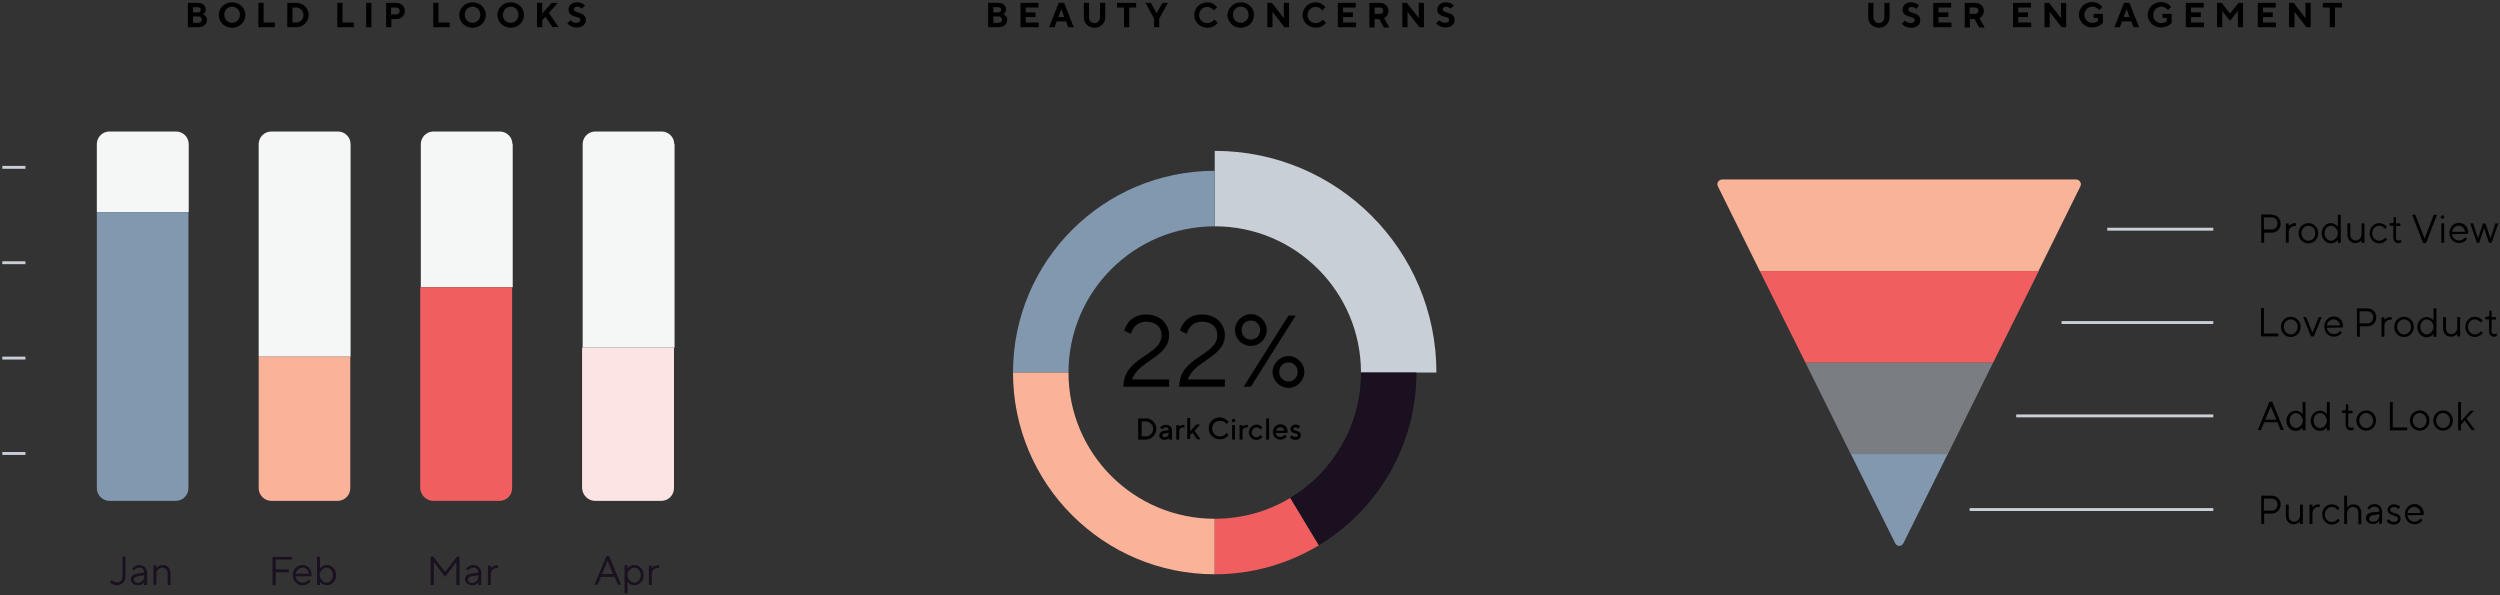 <svg xmlns="http://www.w3.org/2000/svg" width="865" height="206" viewBox="0 0 865 206">
    <rect x="0" y="0" width="865" height="206" fill="#333333" stroke="none"/>
    <g fill="none" fill-rule="nonzero">
        <g fill="#000">
            <path d="M341.9 9.4V1h3.6c1.6 0 2.6 1.1 2.6 2.2 0 1.2-1 1.7-1 1.7s1.4.5 1.4 2c0 1.3-1.1 2.5-2.9 2.5h-3.7zm1.8-6.9v1.8h1.7c.6 0 1-.4 1-.9s-.4-.9-1-.9h-1.7zm1.9 5.4c.7 0 1.1-.5 1.1-1.1 0-.6-.5-1.1-1.1-1.1h-1.9v2.2h1.9zM359.4 7.8v1.6h-6.3V1h6.2v1.6h-4.4v1.7h3.4v1.6h-3.4v1.9zM365.6 7.4l-.7 2H363l3.3-8.4h1.9l3.3 8.4h-1.9l-.7-2h-3.3zm1.6-4.3l-1 2.8h2l-1-2.8zM380.6 6V1h1.8v5c0 2-1.6 3.6-3.7 3.6S375 8 375 6V1h1.8v5c0 1.1.8 2 1.9 2 1.1 0 1.9-.9 1.9-2zM393.1 1v1.6h-2.4v6.8h-1.8V2.6h-2.4V1zM400.2 4.6l2-3.6h1.9l-3 5.4v3h-1.8v-3l-3-5.4h1.9zM421.1 2.5L420 3.6s-.8-1.2-2.3-1.2c-1.6 0-2.8 1.2-2.8 2.8 0 1.6 1.2 2.8 2.8 2.8 1.6 0 2.5-1.2 2.5-1.2l1.1 1.1s-1.2 1.7-3.5 1.7c-2.6 0-4.6-2-4.6-4.4 0-2.4 2-4.4 4.6-4.4 2.2 0 3.3 1.7 3.3 1.7zM429.3.8c2.6 0 4.6 2 4.6 4.4 0 2.4-2 4.4-4.6 4.4-2.6 0-4.6-2-4.6-4.4.1-2.4 2.1-4.4 4.6-4.4zm0 7.1c1.5 0 2.7-1.2 2.7-2.8 0-1.6-1.2-2.8-2.7-2.8-1.5 0-2.7 1.2-2.7 2.8 0 1.6 1.2 2.8 2.7 2.8zM446 1v8.4h-1.6l-4.1-5.3v5.3h-1.8V1h1.6l4.1 5.3V1zM458.6 2.5l-1.1 1.1s-.8-1.2-2.3-1.2c-1.5 0-2.8 1.2-2.8 2.8 0 1.6 1.2 2.8 2.8 2.8 1.6 0 2.5-1.2 2.5-1.2l1.1 1.1s-1.2 1.7-3.5 1.7c-2.6 0-4.6-2-4.6-4.4 0-2.4 2-4.4 4.6-4.4 2.1 0 3.3 1.7 3.3 1.7zM469.2 7.8v1.6h-6.3V1h6.2v1.6h-4.4v1.7h3.4v1.6h-3.4v1.9zM473.8 1h3.7c1.7 0 2.9 1.2 2.9 2.8 0 1.8-1.5 2.5-1.5 2.5l1.8 3.2h-1.9l-1.6-2.9h-1.6v2.9h-1.8V1zm3.7 1.6h-1.9v2.2h1.9c.7 0 1.1-.5 1.1-1.1 0-.6-.5-1.1-1.1-1.1zM492.7 1v8.4h-1.6L487 4.1v5.3h-1.8V1h1.6l4.1 5.3V1zM497.3 3.3c0-1.3 1.1-2.5 2.9-2.5 1.9 0 2.8 1.1 2.8 1.1L501.9 3s-.6-.7-1.6-.7c-.7 0-1.1.4-1.1.9 0 1.6 4.1.7 4.1 3.7 0 1.5-1.1 2.6-3.2 2.6s-3.2-1.4-3.2-1.4L498 7s.7.9 2 .9c.9 0 1.4-.5 1.4-1.1 0-1.4-4.1-.5-4.1-3.5z"/>
        </g>
        <g fill="#000">
            <path d="M388.7 133.8c0-10.4 13.2-10.7 13.2-17.8 0-2.8-1.9-4.7-5.3-4.7-4.4 0-5.3 4.2-5.3 4.2l-2.3-1.1s1.2-5.6 7.6-5.6c4.7 0 7.9 3.2 7.9 7.2 0 7.6-10.7 8.8-12.8 15.3h12.8v2.5h-15.8zM408 133.8c0-10.4 13.2-10.7 13.2-17.8 0-2.8-1.9-4.7-5.3-4.7-4.4 0-5.3 4.2-5.3 4.2l-2.3-1.1s1.2-5.6 7.6-5.6c4.7 0 7.9 3.2 7.9 7.2 0 7.6-10.7 8.8-12.8 15.3h12.8v2.5H408zM432.8 119.7c-3 0-5.5-2.5-5.5-5.5s2.5-5.5 5.5-5.5 5.5 2.5 5.5 5.5-2.5 5.5-5.5 5.5zm0-8.8c-1.8 0-3.2 1.4-3.2 3.3s1.4 3.3 3.2 3.3c1.8 0 3.2-1.4 3.2-3.3s-1.4-3.3-3.2-3.3zm13-1.7h2.5l-15.5 24.6h-2.5l15.5-24.6zm0 14c3 0 5.5 2.5 5.5 5.5s-2.5 5.5-5.5 5.5-5.5-2.5-5.5-5.5c.1-3 2.6-5.5 5.5-5.5zm0 8.8c1.8 0 3.2-1.4 3.2-3.3s-1.4-3.3-3.2-3.3c-1.8 0-3.2 1.4-3.2 3.3s1.5 3.3 3.2 3.3z"/>
        </g>
        <g fill="#000">
            <path d="M396.4 144.7c2 0 3.7 1.7 3.7 3.7s-1.7 3.7-3.7 3.7h-2.6v-7.3h2.6v-.1zm-1.4 1.1v5.2h1.4c1.4 0 2.6-1.2 2.6-2.6 0-1.4-1.2-2.6-2.6-2.6H395zM404.4 152.1v-.5s-.6.6-1.5.6c-1 0-1.8-.7-1.8-1.5s.6-1.4 1.5-1.6l1.8-.3c0-.5-.4-.9-1-.9-.9 0-1.3.7-1.3.7l-.7-.7s.7-.9 2-.9 2.1.8 2.1 1.9v3.2h-1.1zm0-2.3v-.1l-1.6.3c-.4.1-.6.3-.6.7 0 .3.3.6.9.6.8-.1 1.3-.6 1.3-1.5zM409.3 147.9c-.8 0-1.3.5-1.3 1.5v2.7h-1v-5h1v.5s.6-.6 1.5-.6h.3v1c0-.1-.2-.1-.5-.1zM413.3 149.1l2.1 2.9h-1.2l-1.6-2.3-.8.8v1.4h-1v-7.3h1v4.6l2.1-2.3h1.3zM425.1 146l-.7.7s-.7-1.1-2.3-1.1c-1.6 0-2.7 1.2-2.7 2.7 0 1.5 1.2 2.7 2.7 2.7 1.5 0 2.3-1.2 2.3-1.2l.7.7s-1 1.5-3 1.5c-2.2 0-3.9-1.7-3.9-3.8 0-2.1 1.7-3.8 3.9-3.8 2 .2 3 1.6 3 1.6zM426.8 146.1c-.4 0-.6-.3-.6-.6 0-.4.3-.6.6-.6.4 0 .6.3.6.6s-.2.6-.6.6zm.5 6h-1v-5h1v5zM431.2 147.9c-.8 0-1.3.5-1.3 1.5v2.7h-1v-5h1v.5s.6-.6 1.5-.6h.3v1c0-.1-.2-.1-.5-.1zM434.8 146.9c1.3 0 2 1 2 1l-.7.7s-.5-.7-1.4-.7c-.8 0-1.6.7-1.6 1.7s.7 1.7 1.6 1.7c.9 0 1.4-.8 1.4-.8l.7.7s-.8 1-2.1 1c-1.4 0-2.6-1.2-2.6-2.6 0-1.4 1.3-2.7 2.7-2.7zM439.1 152.1h-1v-7.3h1zM441.4 149.9c.1.7.7 1.3 1.6 1.3 1 0 1.5-.8 1.5-.8l.7.7s-.8 1-2.2 1c-1.4 0-2.6-1.2-2.6-2.7 0-1.4 1.2-2.6 2.6-2.6 1.4 0 2.5 1 2.5 2.5 0 .3-.1.5-.1.5h-4v.1zm.1-.9h2.9c-.1-.7-.7-1.2-1.4-1.2s-1.4.6-1.5 1.2zM449.1 148.3s-.4-.4-.9-.4-.7.3-.7.5c0 .9 2.6.4 2.6 2.2 0 .8-.7 1.6-1.9 1.6-1.3 0-1.9-.9-1.9-.9l.7-.7s.5.6 1.3.6c.6 0 .8-.3.8-.6 0-.9-2.6-.4-2.6-2.2 0-.7.7-1.5 1.8-1.5s1.6.7 1.6.7l-.8.7z"/>
        </g>
        <path fill="#C9CFD6" d="M420.3 78.3c28 0 50.6 22.7 50.6 50.6H497c0-42.4-34.3-76.7-76.7-76.7v26.1z"/>
        <path fill="#8298AF" d="M420.3 78.3V59.1c-38.5 0-69.8 31.2-69.8 69.8h19.2c0-27.9 22.6-50.6 50.6-50.6z"/>
        <path fill="#FAB399" d="M420.3 179.5v19.2c-38.5 0-69.8-31.2-69.8-69.8h19.2c0 28 22.6 50.6 50.6 50.6z"/>
        <path fill="#1A101F" d="M490.1 128.9h-19.2c0 18.4-9.8 34.5-24.5 43.4l9.9 16.4c20.2-12.2 33.8-34.4 33.8-59.8z"/>
        <path fill="#F15E60" d="M420.3 179.5v19.2c13.2 0 25.5-3.7 36-10l-9.9-16.4c-7.6 4.6-16.6 7.2-26.1 7.2z"/>
        <g>
            <g fill="#000">
                <path d="M65 9.4V1h3.6c1.6 0 2.6 1.1 2.6 2.2 0 1.2-1 1.7-1 1.7s1.4.5 1.4 2c0 1.3-1.1 2.5-2.9 2.5H65zm1.8-6.9v1.8h1.7c.6 0 1-.4 1-.9s-.4-.9-1-.9h-1.7zm1.9 5.4c.7 0 1.1-.5 1.1-1.1 0-.6-.5-1.1-1.1-1.1h-1.9v2.2h1.9zM80.3.8c2.6 0 4.6 2 4.6 4.4 0 2.4-2 4.4-4.6 4.4-2.6 0-4.6-2-4.6-4.4 0-2.4 2-4.4 4.6-4.4zm0 7.1c1.5 0 2.7-1.2 2.7-2.8 0-1.6-1.2-2.8-2.7-2.8-1.5 0-2.7 1.2-2.7 2.8 0 1.6 1.2 2.8 2.7 2.8zM89.4 9.4V1h1.8v6.8h3.9v1.6zM102.5 1c2.5 0 4.3 1.9 4.3 4.2 0 2.3-1.9 4.2-4.3 4.2h-3.1V1h3.1zm-1.3 1.6v5.2h1.3c1.4 0 2.5-1.1 2.5-2.6 0-1.4-1.1-2.6-2.5-2.6h-1.3zM116.7 9.4V1h1.8v6.8h3.9v1.6zM126.7 1h1.8v8.4h-1.8zM137.1 1c1.7 0 3 1.2 3 2.8 0 1.6-1.3 2.8-3 2.8h-1.7v2.8h-1.8V1h3.5zm-1.8 1.6V5h1.7c.7 0 1.3-.5 1.3-1.2s-.5-1.2-1.3-1.2h-1.7zM149.9 9.4V1h1.8v6.8h3.9v1.6zM163.5.8c2.6 0 4.6 2 4.6 4.4 0 2.4-2 4.4-4.6 4.4-2.6 0-4.6-2-4.6-4.4 0-2.4 2-4.4 4.6-4.4zm0 7.1c1.5 0 2.7-1.2 2.7-2.8 0-1.6-1.2-2.8-2.7-2.8-1.5 0-2.7 1.2-2.7 2.8 0 1.6 1.2 2.8 2.7 2.8zM176.7.8c2.6 0 4.6 2 4.6 4.4 0 2.4-2 4.4-4.6 4.4-2.6 0-4.6-2-4.6-4.4 0-2.4 2-4.4 4.6-4.4zm0 7.1c1.5 0 2.7-1.2 2.7-2.8 0-1.6-1.2-2.8-2.7-2.8-1.5 0-2.7 1.3-2.7 2.9 0 1.6 1.2 2.7 2.7 2.7zM187.6 4.7l3.3-3.7h2.1l-3.1 3.5 3.4 4.9h-2.1l-2.5-3.6-1.1 1.2v2.4h-1.8V1h1.8v3.7zM196.7 3.3c0-1.3 1.1-2.5 2.9-2.5 1.9 0 2.8 1.1 2.8 1.1L201.3 3s-.6-.7-1.6-.7c-.7 0-1.1.4-1.1.9 0 1.6 4.1.7 4.1 3.7 0 1.5-1.1 2.6-3.2 2.6s-3.2-1.4-3.2-1.4l1.1-1.1s.7.9 2 .9c.9 0 1.4-.5 1.4-1.1 0-1.4-4.1-.5-4.1-3.5z"/>
            </g>
            <path fill="#F5F6F6" d="M233.3 49.9c0-2.5-2-4.4-4.4-4.4H206c-2.5 0-4.4 2-4.4 4.4v70.4h31.8V49.9h-.1z"/>
            <path fill="#FDE4E4" d="M205.9 173.3h22.9c2.5 0 4.4-2 4.4-4.4v-48.6h-31.8v48.6c.1 2.4 2.1 4.4 4.5 4.4z"/>
            <path fill="#F5F6F6" d="M177.3 49.9c0-2.5-2-4.4-4.4-4.4H150c-2.5 0-4.4 2-4.4 4.4v49.5h31.8V49.9h-.1z"/>
            <path fill="#F15E60" d="M149.9 173.3h22.9c2.5 0 4.4-2 4.4-4.4V99.4h-31.8v69.5c.1 2.4 2.1 4.4 4.5 4.4z"/>
            <path fill="#F5F6F6" d="M121.3 49.9c0-2.5-2-4.4-4.4-4.4h-23c-2.5 0-4.4 2-4.4 4.4v73.5h31.8V49.9z"/>
            <path fill="#FAB399" d="M93.9 173.3h22.9c2.5 0 4.4-2 4.4-4.4v-45.5H89.5v45.5c0 2.4 2 4.4 4.4 4.4z"/>
            <path fill="#F5F6F6" d="M65.3 49.9c0-2.5-2-4.4-4.4-4.4h-23c-2.5 0-4.4 2-4.4 4.4v23.5h31.8V49.9z"/>
            <path fill="#8298AF" d="M37.9 173.3h22.9c2.5 0 4.4-2 4.4-4.4V73.4H33.5v95.5c0 2.4 2 4.4 4.4 4.4z"/>
            <path fill="#C9CFD6" d="M.8 57.4h8v1h-8zM.8 90.4h8v1h-8zM.8 123.4h8v1h-8zM.8 156.4h8v1h-8z"/>
            <g fill="#1A101F">
                <path d="M43.4 192.6v6.9c0 1.8-1.3 3-3 3-1.5 0-2.4-1.1-2.4-1.1l.7-.7s.6.8 1.7.8c1.2 0 2-.8 2-2v-6.9h1zM49.9 198.1c0-1-.7-1.7-1.7-1.7-1.2 0-1.9 1-1.9 1l-.6-.6s.9-1.3 2.5-1.3c1.5 0 2.7 1.1 2.7 2.6v4.3h-1v-.9s-.7 1-2.2 1c-1.4 0-2.4-1-2.4-2 0-1.1.7-1.8 2-2l2.6-.4zm0 1.3v-.4l-2.3.4c-.8.2-1.3.6-1.3 1.2s.5 1.1 1.4 1.1c1.3-.1 2.2-1 2.2-2.3zM54.1 196.6s.7-1.1 2.2-1.1c1.6 0 2.7 1.1 2.7 2.9v4h-1v-4c0-1.2-.8-2-1.8-2-1.2 0-2.1.9-2.1 2.2v3.7h-1v-6.7h1v1z"/>
            </g>
            <g fill="#1A101F">
                <path d="M101 192.6v1h-5.6v3.4h4.5v1h-4.5v4.5h-1.1v-9.8h6.7zM102.3 199.4c.1 1.2 1.1 2.2 2.4 2.2 1.4 0 2.2-1.1 2.2-1.1l.6.6s-1 1.4-2.8 1.4c-1.8 0-3.4-1.5-3.4-3.5s1.5-3.5 3.3-3.5c1.8 0 3.2 1.4 3.2 3.4 0 .3-.1.5-.1.5h-5.4zm0-.9h4.6c-.1-1.2-1.1-2.1-2.2-2.1-1.2 0-2.2 1-2.4 2.1zM110.7 196.7s.8-1.2 2.4-1.2c1.7 0 3.2 1.5 3.2 3.5s-1.5 3.5-3.2 3.5c-1.5 0-2.4-1.2-2.4-1.2v1.1h-1v-9.8h1v4.1zm2.3 4.9c1.1 0 2.2-1.1 2.2-2.6s-1.1-2.6-2.2-2.6c-1.2 0-2.4 1.2-2.4 2.6.1 1.4 1.3 2.6 2.4 2.6z"/>
            </g>
            <g fill="#1A101F">
                <path d="M154 199.6l-3.9-5.2v8H149v-9.8h.9l4.1 5.3 4.1-5.3h.9v9.8h-1.1v-8zM165.5 198.1c0-1-.7-1.7-1.7-1.7-1.2 0-1.9 1-1.9 1l-.6-.6s.9-1.3 2.5-1.3c1.5 0 2.7 1.1 2.7 2.6v4.3h-1v-.9s-.7 1-2.2 1c-1.4 0-2.4-1-2.4-2 0-1.1.7-1.8 2-2l2.6-.4zm0 1.3v-.4l-2.3.4c-.8.2-1.3.6-1.3 1.2s.5 1.1 1.4 1.1c1.3-.1 2.2-1 2.2-2.3zM172.3 196.5h-.4c-1.1 0-2.1.8-2.1 2.2v3.7h-1v-6.7h1v.9s.7-1 2.2-1h.3v.9z"/>
            </g>
            <g fill="#1A101F">
                <path d="M207.9 199.6l-1.1 2.7h-1.1l4.1-9.8h1l4.1 9.8h-1.1l-1.1-2.7h-4.8zm2.3-5.6l-1.9 4.6h3.8l-1.9-4.6zM217.1 205.3h-1v-9.7h1v1.1s.8-1.2 2.4-1.2c1.7 0 3.2 1.5 3.2 3.5s-1.5 3.5-3.2 3.5c-1.5 0-2.4-1.2-2.4-1.2v4zm2.4-3.7c1.1 0 2.2-1.1 2.2-2.6s-1.1-2.6-2.2-2.6c-1.2 0-2.4 1.2-2.4 2.6 0 1.4 1.2 2.6 2.4 2.6zM228 196.5h-.4c-1.1 0-2.1.8-2.1 2.2v3.7h-1v-6.7h1v.9s.7-1 2.2-1h.3v.9z"/>
            </g>
        </g>
        <g>
            <g fill="#000">
                <path d="M652 6V1h1.8v5c0 2-1.6 3.6-3.7 3.6S646.4 8 646.4 6V1h1.8v5c0 1.1.8 2 1.9 2 1.1 0 1.9-.9 1.9-2zM658.3 3.3c0-1.3 1.1-2.5 2.9-2.5 1.9 0 2.8 1.1 2.8 1.1l-1 1.2s-.6-.7-1.6-.7c-.7 0-1.1.4-1.1.9 0 1.6 4.1.7 4.1 3.7 0 1.5-1.1 2.6-3.2 2.6S658 8.2 658 8.2l1.1-1.1s.7.9 2 .9c.9 0 1.4-.5 1.4-1.1 0-1.5-4.2-.6-4.2-3.6zM675.2 7.8v1.6h-6.3V1h6.2v1.6h-4.4v1.7h3.4v1.6h-3.4v1.9zM679.8 1h3.7c1.7 0 2.9 1.2 2.9 2.8 0 1.8-1.5 2.5-1.5 2.5l1.8 3.2h-1.9l-1.6-2.9h-1.6v2.9h-1.8V1zm3.6 1.6h-1.9v2.2h1.9c.7 0 1.1-.5 1.1-1.1.1-.6-.4-1.1-1.1-1.1zM702.8 7.8v1.6h-6.3V1h6.2v1.6h-4.4v1.7h3.4v1.6h-3.4v1.9zM714.9 1v8.4h-1.6l-4.1-5.3v5.3h-1.8V1h1.6l4.1 5.3V1zM727.6 4.8v3.1s-1.3 1.6-3.7 1.6c-2.6 0-4.6-2-4.6-4.4 0-2.4 2-4.4 4.6-4.4 2.3 0 3.5 1.7 3.5 1.7l-1.1 1.1s-.8-1.2-2.3-1.2c-1.5 0-2.8 1.2-2.8 2.8 0 1.6 1.2 2.8 2.8 2.8 1.3 0 1.9-.7 1.9-.7v-1h-1.5V4.8h3.2zM734.2 7.4l-.7 2h-1.9l3.3-8.4h1.9l3.3 8.4h-1.9l-.7-2h-3.3zm1.6-4.3l-1 2.8h2l-1-2.8zM751.4 4.8v3.1s-1.3 1.6-3.7 1.6c-2.6 0-4.6-2-4.6-4.4 0-2.4 2-4.4 4.6-4.4 2.3 0 3.5 1.7 3.5 1.7l-1.1 1.1s-.8-1.2-2.3-1.2c-1.5 0-2.8 1.3-2.8 2.9 0 1.6 1.2 2.8 2.8 2.8 1.3 0 1.9-.7 1.9-.7V6.2h-1.5V4.8h3.2zM762.6 7.8v1.6h-6.3V1h6.2v1.6h-4.4v1.7h3.4v1.6h-3.4v1.9zM774.5 1h1.6v8.4h-1.8V3.8l-2.7 3.4-2.7-3.4v5.6h-1.8V1h1.6l2.9 3.7zM787.5 7.8v1.6h-6.3V1h6.2v1.6H783v1.7h3.4v1.6H783v1.9zM799.5 1v8.4H798l-4.1-5.3v5.3H792V1h1.6l4.1 5.3V1zM810.3 1v1.6h-2.4v6.8h-1.8V2.6h-2.4V1z"/>
            </g>
            <path fill="#CACFD6" d="M729.1 78.8h36.7v1h-36.7zM713.3 111.1h52.5v1h-52.5zM697.6 143.4h68.2v1h-68.2zM681.5 175.8h84.3v1h-84.3z"/>
            <g fill="#000">
                <path d="M786 74.3c1.8 0 3.1 1.3 3.1 3.1s-1.3 3.1-3.1 3.1h-2.6V84h-1v-9.8h3.6v.1zm-2.7.9v4.2h2.6c1.3 0 2.1-.8 2.1-2.1s-.8-2.1-2.1-2.1h-2.6zM794.4 78.2h-.4c-1.1 0-2.1.8-2.1 2.2V84h-1v-6.7h1v.9s.7-1 2.2-1h.3v1zM798.7 77.2c1.9 0 3.4 1.5 3.4 3.5s-1.5 3.5-3.4 3.5-3.4-1.5-3.4-3.5 1.5-3.5 3.4-3.5zm0 .9c-1.3 0-2.4 1.1-2.4 2.6 0 1.4 1.1 2.6 2.4 2.6 1.3 0 2.4-1.1 2.4-2.6s-1.1-2.6-2.4-2.6zM808.9 74.3h1V84h-1v-1s-.8 1.2-2.4 1.2c-1.7 0-3.2-1.5-3.2-3.5s1.5-3.5 3.2-3.5c1.5 0 2.4 1.2 2.4 1.2v-4.1zm-2.4 3.8c-1.1 0-2.2 1.1-2.2 2.6s1.1 2.6 2.2 2.6c1.2 0 2.4-1.2 2.4-2.6 0-1.4-1.2-2.6-2.4-2.6zM817.1 83.1s-.7 1-2.2 1c-1.5 0-2.7-1.2-2.7-2.9v-3.9h1v3.9c0 1.2.8 2 1.9 2 1.1 0 2-.9 2-2.2v-3.7h1V84h-1v-.9zM823.2 77.2c1.7 0 2.7 1.3 2.7 1.3l-.7.7s-.7-1.1-2-1.1-2.4 1.1-2.4 2.6 1.1 2.6 2.4 2.6c1.3 0 2.1-1.1 2.1-1.1l.7.6s-1 1.4-2.8 1.4c-1.8 0-3.3-1.5-3.3-3.5s1.5-3.5 3.3-3.5zM828.1 75.1h.9v2.2h1.5v.9H829v4c0 .7.3 1 .9 1 .5 0 .9-.2.9-.2v.9s-.4.2-.9.2c-1.1 0-1.8-.7-1.8-2v-4h-1.3v-.9h.8c.3 0 .6-.2.6-.7v-1.4h-.1zM834.6 74.3h1.1l3.2 8.3 3.2-8.3h1.1l-3.8 9.8h-1zM845.1 74.5c.3 0 .6.3.6.6s-.3.6-.6.6-.6-.3-.6-.6.3-.6.6-.6zm-.4 2.8h1V84h-1v-6.7zM848.4 81c.1 1.2 1.1 2.2 2.4 2.2 1.4 0 2.2-1.1 2.2-1.1l.6.6s-1 1.4-2.8 1.4c-1.8 0-3.3-1.5-3.3-3.5s1.5-3.5 3.3-3.5c1.8 0 3.2 1.4 3.2 3.3 0 .3-.1.5-.1.5l-5.5.1zm0-.8h4.5c-.1-1.2-1-2.1-2.2-2.1-1.2 0-2.2 1-2.3 2.1zM860 77.3l1.7 5.2 1.7-5.2h1l-2.3 6.7h-.9l-1.7-5.1-1.7 5.1h-.8l-2.3-6.7h1l1.7 5.2 1.7-5.2z"/>
            </g>
            <g fill="#000">
                <path d="M782.3 116.4v-9.8h1v8.8h5v1zM792.6 109.6c1.9 0 3.4 1.5 3.4 3.5s-1.5 3.5-3.4 3.5-3.4-1.5-3.4-3.5 1.5-3.5 3.4-3.5zm0 .9c-1.3 0-2.4 1.1-2.4 2.6 0 1.4 1.1 2.6 2.4 2.6 1.3 0 2.4-1.1 2.4-2.6.1-1.5-1.1-2.6-2.4-2.6zM799.6 116.4l-2.7-6.7h1l2.2 5.4 2.2-5.4h1l-2.7 6.7zM805.1 113.4c.1 1.2 1.1 2.2 2.4 2.2 1.4 0 2.2-1.1 2.2-1.1l.6.6s-1 1.4-2.8 1.4c-1.8 0-3.3-1.5-3.3-3.5s1.5-3.5 3.3-3.5c1.8 0 3.2 1.4 3.2 3.3 0 .3-.1.5-.1.5l-5.5.1zm0-.8h4.5c-.1-1.2-1-2.1-2.2-2.1-1.2 0-2.2 1-2.3 2.1zM819.1 106.7c1.8 0 3.1 1.3 3.1 3.1s-1.3 3.1-3.1 3.1h-2.6v3.6h-1v-9.8h3.6zm-2.7 1v4.2h2.6c1.3 0 2.1-.8 2.1-2.1s-.8-2.1-2.1-2.1h-2.6zM827.5 110.6h-.4c-1.1 0-2.1.8-2.1 2.2v3.7h-1v-6.7h1v.9s.7-1 2.2-1h.3v.9zM831.8 109.6c1.9 0 3.4 1.5 3.4 3.5s-1.5 3.5-3.4 3.5-3.4-1.5-3.4-3.5 1.5-3.5 3.4-3.5zm0 .9c-1.3 0-2.4 1.1-2.4 2.6 0 1.4 1.1 2.6 2.4 2.6 1.3 0 2.4-1.1 2.4-2.6s-1.1-2.6-2.4-2.6zM842 106.7h1v9.8h-1v-1s-.8 1.2-2.4 1.2c-1.7 0-3.2-1.5-3.2-3.5s1.5-3.5 3.2-3.5c1.5 0 2.4 1.2 2.4 1.2v-4.2zm-2.4 3.8c-1.1 0-2.2 1.1-2.2 2.6s1.1 2.6 2.2 2.6c1.2 0 2.4-1.2 2.4-2.6 0-1.4-1.2-2.6-2.4-2.6zM850.2 115.5s-.7 1-2.2 1c-1.5 0-2.7-1.2-2.7-2.9v-3.9h1v3.9c0 1.2.8 2 1.9 2 1.1 0 2-.9 2-2.2v-3.7h1v6.7h-1v-.9zM856.3 109.6c1.7 0 2.7 1.3 2.7 1.3l-.7.7s-.7-1.1-2-1.1-2.4 1.1-2.4 2.6 1.1 2.6 2.4 2.6c1.3 0 2.1-1.1 2.1-1.1l.7.6s-1 1.4-2.8 1.4c-1.8 0-3.3-1.5-3.3-3.5s1.5-3.5 3.3-3.5zM861.2 107.5h.9v2.2h1.5v.9h-1.5v4c0 .7.3 1 .9 1 .5 0 .9-.2.9-.2v.9s-.4.2-.9.2c-1.1 0-1.8-.7-1.8-2v-4h-1.3v-.9h.8c.3 0 .6-.2.6-.7v-1.4h-.1z"/>
            </g>
            <g fill="#000">
                <path d="M783.4 146.1l-1.1 2.7h-1.1l4-9.8h1l4 9.8h-1.1l-1.1-2.7h-4.6zm2.3-5.5l-1.9 4.6h3.8l-1.9-4.6zM796.7 139.1h1v9.8h-1v-1s-.8 1.2-2.4 1.2c-1.7 0-3.2-1.5-3.2-3.5s1.5-3.5 3.2-3.5c1.5 0 2.4 1.2 2.4 1.2v-4.2zm-2.3 3.8c-1.1 0-2.2 1.1-2.2 2.6s1.1 2.6 2.2 2.6c1.2 0 2.4-1.2 2.4-2.6-.1-1.4-1.3-2.6-2.4-2.6zM805.1 139.1h1v9.8h-1v-1s-.8 1.2-2.4 1.2c-1.7 0-3.2-1.5-3.2-3.5s1.5-3.5 3.2-3.5c1.5 0 2.4 1.2 2.4 1.2v-4.2zm-2.4 3.8c-1.1 0-2.2 1.1-2.2 2.6s1.1 2.6 2.2 2.6c1.2 0 2.4-1.2 2.4-2.6 0-1.4-1.2-2.6-2.4-2.6zM811.6 139.9h.9v2.2h1.5v.9h-1.5v4c0 .7.3 1 .9 1 .5 0 .9-.2.9-.2v.9s-.4.2-.9.2c-1.1 0-1.8-.7-1.8-2v-4h-1.3v-.9h.8c.3 0 .6-.2.6-.7v-1.4h-.1zM818.7 142c1.9 0 3.4 1.5 3.4 3.5s-1.5 3.5-3.4 3.5-3.4-1.5-3.4-3.5c0-1.9 1.5-3.5 3.4-3.5zm0 .9c-1.3 0-2.4 1.1-2.4 2.6 0 1.4 1.1 2.6 2.4 2.6 1.3 0 2.4-1.1 2.4-2.6 0-1.4-1.1-2.6-2.4-2.6zM826.9 148.9v-9.8h1v8.8h5v1zM837.2 142c1.9 0 3.4 1.5 3.4 3.5s-1.5 3.5-3.4 3.5-3.4-1.5-3.4-3.5c0-1.9 1.5-3.5 3.4-3.5zm0 .9c-1.3 0-2.4 1.1-2.4 2.6 0 1.4 1.1 2.6 2.4 2.6 1.3 0 2.4-1.1 2.4-2.6 0-1.4-1.1-2.6-2.4-2.6zM845.3 142c1.9 0 3.4 1.5 3.4 3.5s-1.5 3.5-3.4 3.5-3.4-1.5-3.4-3.5c0-1.9 1.5-3.5 3.4-3.5zm0 .9c-1.3 0-2.4 1.1-2.4 2.6 0 1.4 1.1 2.6 2.4 2.6 1.3 0 2.4-1.1 2.4-2.6 0-1.4-1.1-2.6-2.4-2.6zM851.5 148.9h-1v-9.8h1v6.6l3.3-3.6h1.2l-2.6 2.7 2.9 4h-1.1l-2.4-3.3-1.3 1.4z"/>
            </g>
            <g fill="#000">
                <path d="M786 171.5c1.8 0 3.1 1.3 3.1 3.1 0 1.7-1.3 3.1-3.1 3.1h-2.6v3.6h-1v-9.8h3.6zm-2.7 1v4.2h2.6c1.3 0 2.1-.8 2.1-2.1s-.8-2.1-2.1-2.1h-2.6zM795.8 180.4s-.7 1-2.2 1c-1.5 0-2.7-1.2-2.7-2.9v-3.9h1v3.9c0 1.2.8 2 1.9 2 1.1 0 2-.9 2-2.2v-3.7h1v6.7h-1v-.9zM802.6 175.4h-.4c-1.1 0-2.1.8-2.1 2.2v3.7h-1v-6.7h1v.9s.7-1 2.2-1h.3v.9zM806.8 174.5c1.7 0 2.7 1.3 2.7 1.3l-.7.7s-.7-1.1-2-1.1-2.4 1.1-2.4 2.6 1.1 2.6 2.4 2.6c1.3 0 2.1-1.1 2.1-1.1l.7.6s-1 1.4-2.8 1.4c-1.8 0-3.3-1.5-3.3-3.5s1.4-3.5 3.3-3.5zM812.1 175.6s.7-1.1 2.2-1.1c1.6 0 2.7 1.1 2.7 2.9v4h-1v-4c0-1.2-.8-2-1.8-2-1.2 0-2.1.9-2.1 2.2v3.7h-1v-9.8h1v4.1zM823.3 177c0-1-.7-1.7-1.7-1.7-1.2 0-1.9 1-1.9 1l-.6-.6s.9-1.3 2.5-1.3c1.5 0 2.6 1.1 2.6 2.6v4.2h-1v-.9s-.7 1-2.2 1c-1.4 0-2.4-1-2.4-2 0-1.1.7-1.8 2-2l2.7-.3zm0 1.3v-.4l-2.3.4c-.8.2-1.3.6-1.3 1.2s.5 1 1.4 1c1.3 0 2.2-.9 2.2-2.2zM829.8 176.1s-.5-.7-1.5-.7c-.8 0-1.3.5-1.3 1 0 1.5 3.6.7 3.6 3.1 0 1.1-.9 2-2.4 2-1.7 0-2.4-1.2-2.4-1.2l.7-.7s.6 1 1.7 1c1 0 1.5-.5 1.5-1.1 0-1.5-3.6-.8-3.6-3.1 0-1 .9-1.9 2.2-1.9 1.4 0 2.2.9 2.2.9l-.7.7zM833 178.3c.1 1.2 1.1 2.2 2.4 2.2 1.4 0 2.2-1.1 2.2-1.1l.6.6s-1 1.4-2.8 1.4c-1.8 0-3.3-1.5-3.3-3.5s1.5-3.5 3.3-3.5c1.8 0 3.2 1.4 3.2 3.3 0 .3-.1.5-.1.5l-5.5.1zm0-.8h4.5c-.1-1.2-1-2.1-2.2-2.1-1.2 0-2.2.9-2.3 2.1z"/>
            </g>
            <path fill="#F9B399" d="M594.4 64.5l14.5 29.3h96.4l14.5-29.3c.6-1.1-.3-2.4-1.5-2.4H595.9c-1.2 0-2.1 1.3-1.5 2.4z"/>
            <path fill="#F15E60" d="M689.6 125.5l15.8-31.7h-96.5l15.8 31.7z"/>
            <path fill="#7A7E82" d="M673.9 157.2l15.7-31.7h-64.9l15.7 31.7z"/>
            <path fill="#8198AF" d="M658.6 187.9l15.3-30.8h-33.5l15.3 30.8c.6 1.3 2.3 1.3 2.9 0z"/>
        </g>
    </g>
</svg>
